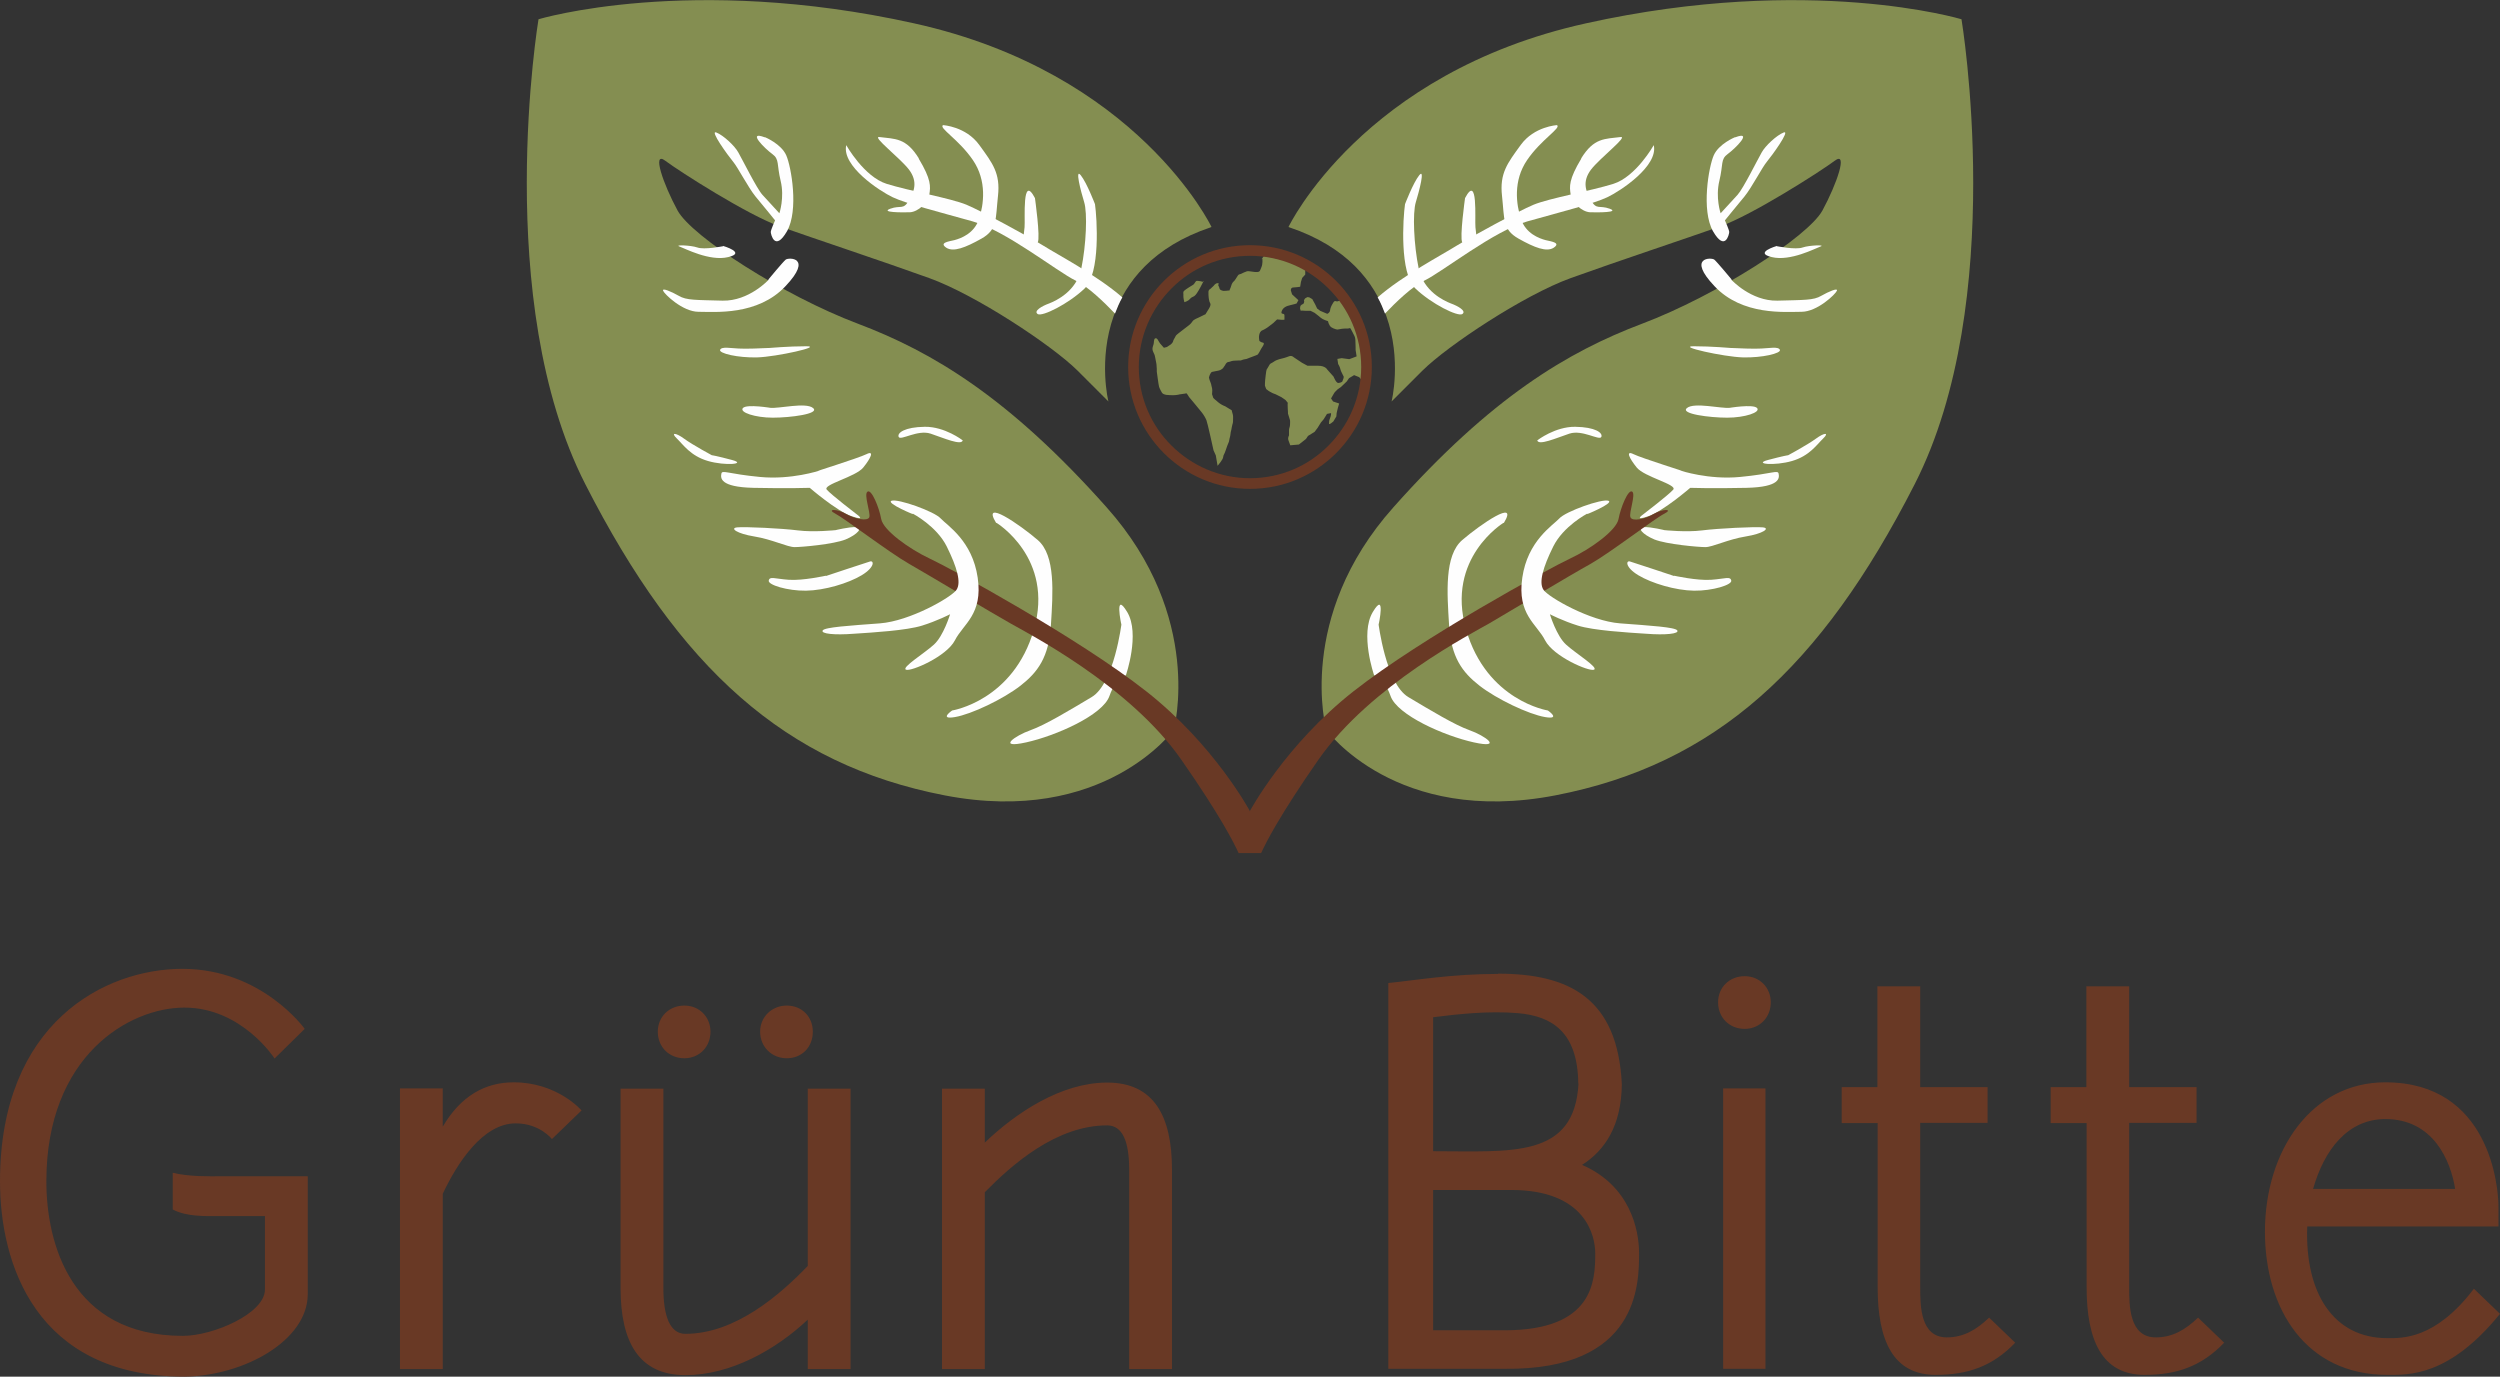 <?xml version="1.0" encoding="UTF-8"?>
<svg xmlns="http://www.w3.org/2000/svg" xmlns:xlink="http://www.w3.org/1999/xlink" xmlns:xodm="http://www.corel.com/coreldraw/odm/2003" xml:space="preserve" width="100%" height="100%" version="1.0" shape-rendering="geometricPrecision" text-rendering="geometricPrecision" image-rendering="optimizeQuality" fill-rule="evenodd" clip-rule="evenodd" viewBox="0 0 9870 5435">
 <rect x="0" y="0" width="9870" height="5435" fill="#333333" stroke="none"/>
 <g id="Layer_x0020_1">
  <g id="_2814627544464">
   <path fill="#848E51" d="M5087 896c0,0 291,-609 1175,-804 884,-196 1482,-16 1482,-16 0,0 185,1111 -185,1836 -370,725 -788,1106 -1418,1228 -630,122 -905,-259 -905,-259 0,0 -122,-444 265,-878 386,-434 688,-614 982,-725 294,-111 656,-344 712,-447 56,-103 103,-238 48,-196 -56,42 -325,214 -452,259 -127,45 -407,138 -590,204 -183,66 -484,265 -585,365 -101,101 -122,122 -122,122 0,0 41,-164 -21,-338 -47,-133 -154,-273 -384,-350z"></path>
   <path fill="#FEFEFE" d="M5468 1238c-8,-21 -17,-43 -29,-64 100,-87 251,-166 310,-203 62,-38 242,-136 306,-163 64,-26 224,-54 314,-82 90,-28 160,-153 160,-153 19,82 -131,181 -184,206 -53,25 -183,58 -315,95 -132,37 -333,198 -407,234 -48,23 -113,86 -154,129z"></path>
   <path fill="#FEFEFE" d="M5547 806c-8,56 -22,273 41,333 64,61 167,112 185,101 18,-12 -17,-32 -45,-42 -28,-11 -108,-48 -127,-138 -19,-91 -25,-220 -11,-263 13,-42 37,-135 13,-105 -24,30 -56,114 -56,114z"></path>
   <path fill="#FEFEFE" d="M5784 782c0,0 -22,156 -11,175 11,19 59,2 59,2 0,0 -4,-32 -7,-62 -3,-30 11,-214 -41,-115z"></path>
   <path fill="#FEFEFE" d="M6147 494c0,0 -90,5 -143,78 -53,73 -84,112 -74,202 10,90 1,132 65,168 64,36 111,54 139,36 28,-19 -5,-24 -32,-30 -26,-7 -78,-26 -97,-83 -19,-57 -32,-151 24,-233 56,-82 136,-127 118,-138z"></path>
   <path fill="#FEFEFE" d="M6243 626c-50,83 -47,110 -42,142 5,32 44,68 76,70 32,1 119,1 78,-14 -41,-15 -51,6 -73,-32 -22,-37 -36,-75 -1,-122 36,-47 149,-133 117,-129 -62,8 -105,2 -156,85z"></path>
   <path fill="#FEFEFE" d="M6849 542c0,0 -63,26 -83,71 -20,45 -50,217 -3,300 48,83 64,11 64,3 0,-8 -17,-46 -17,-46 0,0 46,-57 77,-94 30,-37 69,-114 89,-138 20,-24 94,-126 66,-115 -28,11 -73,53 -87,79 -15,26 -73,143 -95,167 -22,24 -67,73 -67,73 0,0 -21,-62 -5,-128 16,-66 4,-85 33,-106 29,-21 102,-93 30,-66z"></path>
   <path fill="#FEFEFE" d="M7015 972c0,0 75,15 102,5 26,-9 91,-11 71,-4 -20,7 -120,60 -193,42 -73,-17 20,-44 20,-44z"></path>
   <path fill="#FEFEFE" d="M6836 1105c0,0 77,84 181,82 105,-3 143,-1 173,-19 30,-17 67,-33 62,-20 -5,13 -77,83 -140,83 -64,0 -233,16 -343,-101 -110,-116 -12,-114 -1,-105 11,9 68,78 68,78z"></path>
   <path fill="#FEFEFE" d="M6835 1374c0,0 2,0 5,0 19,1 88,4 114,2 30,-1 67,-9 73,5 6,14 -70,32 -146,30 -76,-2 -263,-44 -194,-44 68,0 149,7 149,7z"></path>
   <path fill="#FEFEFE" d="M6823 1611c0,0 99,-17 114,0 15,17 -49,38 -118,38 -69,0 -187,-15 -159,-38 28,-24 137,3 169,-1l-6 1z"></path>
   <path fill="#FEFEFE" d="M6070 1738c0,0 70,-54 149,-53 79,1 110,24 103,40 -7,16 -75,-30 -126,-13 -51,17 -123,49 -127,26z"></path>
   <path fill="#FEFEFE" d="M7053 1801c0,0 82,-44 116,-69 34,-25 54,-25 29,-1 -25,24 -54,69 -123,89 -69,20 -155,12 -95,-4 60,-16 80,-19 80,-19l-7 4z"></path>
   <path fill="#FEFEFE" d="M6635 1858c0,0 110,37 235,25 126,-12 149,-29 152,-13 3,16 8,53 -127,56 -135,3 -222,0 -222,0 0,0 -105,91 -165,112 -61,21 -21,-7 -21,-7 0,0 102,-78 119,-98 17,-20 -114,-50 -144,-87 -30,-37 -45,-69 -13,-53 32,16 223,75 187,65z"></path>
   <path fill="#FEFEFE" d="M6571 2093c0,0 87,9 149,1 62,-8 208,-15 239,-12 32,3 1,25 -67,36 -69,11 -131,42 -159,42 -28,0 -153,-11 -201,-30 -48,-20 -71,-48 -42,-49 29,-1 81,12 81,12z"></path>
   <path fill="#FEFEFE" d="M6610 2273c0,0 90,20 146,16 56,-4 75,-15 79,3 4,17 -74,41 -147,40 -73,-1 -167,-29 -220,-61 -53,-32 -49,-60 -32,-54 17,5 173,57 173,57z"></path>
   <path fill="#FEFEFE" d="M5936 2064c0,0 -229,139 -148,421 81,282 323,320 323,320 0,0 54,37 -11,26 -65,-11 -191,-71 -259,-124 -68,-53 -112,-112 -120,-239 -8,-127 -19,-275 52,-336 71,-61 225,-167 164,-67z"></path>
   <path fill="#FEFEFE" d="M5442 2460c0,0 29,239 118,292 89,53 183,110 242,131 60,21 135,74 17,48 -118,-26 -303,-108 -329,-183 -26,-74 -65,-82 -65,-82 0,0 -57,-164 -5,-250 52,-86 23,50 23,50l-1 -7z"></path>
   <path fill="#848E51" d="M4783 896c0,0 -291,-609 -1175,-804 -884,-196 -1482,-16 -1482,-16 0,0 -185,1111 185,1836 370,725 788,1106 1418,1228 630,122 905,-259 905,-259 0,0 122,-444 -265,-878 -386,-434 -688,-614 -982,-725 -294,-111 -656,-344 -712,-447 -56,-103 -103,-238 -48,-196 56,42 325,214 452,259 127,45 407,138 590,204 183,66 484,265 585,365 101,101 122,122 122,122 0,0 -41,-164 21,-338 47,-133 154,-273 384,-350z"></path>
   <path fill="#FEFEFE" d="M4402 1238c8,-21 17,-43 29,-64 -100,-87 -251,-166 -310,-203 -62,-38 -242,-136 -306,-163 -64,-26 -224,-54 -314,-82 -90,-28 -160,-153 -160,-153 -19,82 131,181 184,206 53,25 183,58 315,95 132,37 333,198 407,234 48,23 113,86 154,129z"></path>
   <path fill="#FEFEFE" d="M4323 806c8,56 22,273 -41,333 -64,61 -167,112 -185,101 -18,-12 17,-32 45,-42 28,-11 108,-48 127,-138 19,-91 25,-220 11,-263 -13,-42 -37,-135 -13,-105 24,30 56,114 56,114z"></path>
   <path fill="#FEFEFE" d="M4086 782c0,0 22,156 11,175 -11,19 -59,2 -59,2 0,0 4,-32 7,-62 3,-30 -11,-214 41,-115z"></path>
   <path fill="#FEFEFE" d="M3723 494c0,0 90,5 143,78 53,73 84,112 74,202 -10,90 -1,132 -65,168 -64,36 -111,54 -139,36 -28,-19 5,-24 32,-30 26,-7 78,-26 97,-83 19,-57 32,-151 -24,-233 -56,-82 -136,-127 -118,-138z"></path>
   <path fill="#FEFEFE" d="M3627 626c50,83 47,110 42,142 -5,32 -44,68 -76,70 -32,1 -119,1 -78,-14 41,-15 51,6 73,-32 22,-37 36,-75 1,-122 -36,-47 -149,-133 -117,-129 62,8 105,2 156,85z"></path>
   <path fill="#FEFEFE" d="M3021 542c0,0 63,26 83,71 20,45 50,217 3,300 -48,83 -64,11 -64,3 0,-8 17,-46 17,-46 0,0 -46,-57 -77,-94 -30,-37 -69,-114 -89,-138 -20,-24 -94,-126 -66,-115 28,11 73,53 87,79 15,26 73,143 95,167 22,24 67,73 67,73 0,0 21,-62 5,-128 -16,-66 -4,-85 -33,-106 -29,-21 -102,-93 -30,-66z"></path>
   <path fill="#FEFEFE" d="M2855 972c0,0 -75,15 -102,5 -26,-9 -91,-11 -71,-4 20,7 120,60 193,42 73,-17 -20,-44 -20,-44z"></path>
   <path fill="#FEFEFE" d="M3034 1105c0,0 -77,84 -181,82 -105,-3 -143,-1 -173,-19 -30,-17 -67,-33 -62,-20 5,13 77,83 140,83 64,0 233,16 343,-101 110,-116 12,-114 1,-105 -11,9 -68,78 -68,78z"></path>
   <path fill="#FEFEFE" d="M3035 1374c0,0 -2,0 -5,0 -19,1 -88,4 -114,2 -30,-1 -67,-9 -73,5 -6,14 70,32 146,30 76,-2 263,-44 194,-44 -68,0 -149,7 -149,7z"></path>
   <path fill="#FEFEFE" d="M3047 1611c0,0 -99,-17 -114,0 -15,17 49,38 118,38 69,0 187,-15 159,-38 -28,-24 -137,3 -169,-1l6 1z"></path>
   <path fill="#FEFEFE" d="M3800 1738c0,0 -70,-54 -149,-53 -79,1 -110,24 -103,40 7,16 75,-30 126,-13 51,17 123,49 127,26z"></path>
   <path fill="#FEFEFE" d="M2817 1801c0,0 -82,-44 -116,-69 -34,-25 -54,-25 -29,-1 25,24 54,69 123,89 69,20 155,12 95,-4 -60,-16 -80,-19 -80,-19l7 4z"></path>
   <path fill="#FEFEFE" d="M3235 1858c0,0 -110,37 -235,25 -126,-12 -149,-29 -152,-13 -3,16 -8,53 127,56 135,3 222,0 222,0 0,0 105,91 165,112 61,21 21,-7 21,-7 0,0 -102,-78 -119,-98 -17,-20 114,-50 144,-87 30,-37 45,-69 13,-53 -32,16 -223,75 -187,65z"></path>
   <path fill="#FEFEFE" d="M3299 2093c0,0 -87,9 -149,1 -62,-8 -208,-15 -239,-12 -32,3 -1,25 67,36 69,11 131,42 159,42 28,0 153,-11 201,-30 48,-20 71,-48 42,-49 -29,-1 -81,12 -81,12z"></path>
   <path fill="#FEFEFE" d="M3260 2273c0,0 -90,20 -146,16 -56,-4 -75,-15 -79,3 -4,17 74,41 147,40 73,-1 167,-29 220,-61 53,-32 49,-60 32,-54 -17,5 -173,57 -173,57z"></path>
   <path fill="#FEFEFE" d="M3934 2064c0,0 229,139 148,421 -81,282 -323,320 -323,320 0,0 -54,37 11,26 65,-11 191,-71 259,-124 68,-53 112,-112 120,-239 8,-127 19,-275 -52,-336 -71,-61 -225,-167 -164,-67z"></path>
   <path fill="#FEFEFE" d="M4428 2460c0,0 -29,239 -118,292 -89,53 -183,110 -242,131 -60,21 -135,74 -17,48 118,-26 303,-108 329,-183 26,-74 65,-82 65,-82 0,0 57,-164 5,-250 -52,-86 -23,50 -23,50l1 -7z"></path>
   <path fill="#693925" d="M4935 3203c0,0 -140,-262 -410,-474 -270,-212 -775,-487 -855,-524 -79,-37 -183,-111 -191,-156 -8,-45 -38,-119 -54,-108 -16,11 13,83 7,101 -7,17 -56,7 -92,-13 -35,-21 -79,-20 -42,-1 37,19 212,153 291,198 79,45 337,200 400,235 62,36 470,243 676,540 151,217 206,325 225,367l89 0c19,-42 74,-150 225,-367 206,-296 614,-504 676,-540 62,-36 320,-191 400,-235 79,-45 254,-180 291,-198 37,-19 -6,-20 -42,1 -35,21 -85,31 -92,13 -7,-17 22,-90 7,-101 -16,-11 -46,64 -54,108 -8,45 -111,119 -191,156 -79,37 -585,312 -855,524 -270,212 -410,474 -410,474z"></path>
   <path fill="#FEFEFE" d="M6266 2028c0,0 -94,49 -134,130 -40,81 -58,142 -38,171 20,29 183,123 302,132 119,9 218,15 226,28 8,13 -45,19 -123,13 -78,-5 -208,-13 -269,-32 -61,-19 -111,-45 -111,-45 0,0 26,86 64,120 37,34 130,91 110,99 -20,8 -160,-52 -193,-116 -33,-65 -111,-102 -90,-247 21,-146 120,-206 146,-234 25,-28 169,-79 194,-70 25,9 -97,59 -83,52z"></path>
   <path fill="#FEFEFE" d="M3604 2028c0,0 94,49 134,130 40,81 58,142 38,171 -20,29 -183,123 -302,132 -119,9 -218,15 -226,28 -8,13 45,19 123,13 78,-5 208,-13 269,-32 61,-19 111,-45 111,-45 0,0 -26,86 -64,120 -37,34 -130,91 -110,99 20,8 160,-52 193,-116 33,-65 111,-102 90,-247 -21,-146 -120,-206 -146,-234 -25,-28 -169,-79 -194,-70 -25,9 97,59 83,52z"></path>
   <g>
    <path fill="#848E51" d="M4752 1109c0,0 -25,53 -37,60 -12,7 -9,3 -17,11 -7,9 -22,13 -22,13 0,0 -5,-18 -4,-26 1,-8 -3,-13 3,-19 6,-6 31,-21 36,-24 5,-4 7,-10 11,-14 4,-4 29,3 29,3l2 -3zm386 117l16 1 20 0 16 8c19,15 17,13 25,20 8,7 28,13 28,13 0,0 3,17 13,24 11,7 23,9 23,9 0,0 11,-1 19,-3 8,-1 13,-1 23,-1 9,0 8,-8 17,11 9,19 12,20 13,33 1,13 1,41 1,41l4 25 -29 11 -30 -4 -17 3 3 20c0,0 7,11 9,21 3,11 5,11 8,19 3,8 7,8 4,17 -3,9 -5,13 -5,13 0,0 -5,4 -15,5 -9,1 -19,-25 -19,-25l-25 -28c0,0 -7,-15 -36,-15 -29,0 -42,0 -42,0l-22 -12 -33 -22c0,0 -7,-8 -19,-3 -12,5 -25,8 -25,8 0,0 -22,4 -34,13 -12,9 -13,3 -21,19 -8,16 -7,3 -11,34 -4,32 -3,42 -3,42l5 13c19,16 36,20 36,20l24 12 16 11 9 11c0,0 -1,12 0,22 1,11 1,21 1,21l8 26c0,0 1,8 0,19 -1,11 -4,12 -4,20 0,8 0,21 0,21 0,0 -5,9 -3,17 3,8 8,22 8,22l34 -3 28 -22 8 -12 26 -16 12 -16 13 -21 11 -13 13 -21 16 -3c0,0 1,8 -4,20 -5,12 -3,13 -4,21 -1,8 17,-8 17,-8l12 -20 1 -13 5 -21 5 -17 -24 -8 -8 -12c11,-20 15,-25 15,-25l11 -11 13 -9 23 -22 9 -13 20 -12 20 8 13 15c0,0 0,-28 1,-38 1,-11 5,-91 5,-91l-21 -79 -28 -71 -29 -36c0,0 -15,-4 -24,0 -9,4 -12,-7 -20,7 -8,13 -11,21 -12,30 -1,9 -11,13 -11,13l-28 -12 -12 -9 -7 -15 -12 -22 -12 -7 -7 -1c0,0 -3,1 -4,2 -1,1 -5,2 -6,4 -1,1 -4,6 -4,7 0,1 1,2 1,4 0,2 -1,6 -2,8 -1,1 -7,5 -8,5 -1,1 -4,3 -5,5 0,2 -1,4 -1,6 0,1 -1,4 0,6 0,1 3,8 3,8zm-154 -205c0,0 2,21 -4,34 -6,13 -4,18 -17,19 -13,1 -31,-5 -40,-3 -9,3 -17,7 -23,10 -7,3 -9,1 -13,7 -3,6 -14,21 -14,21 0,0 -7,5 -10,13 -3,7 -4,14 -7,19 -3,5 1,6 -5,6 -5,0 1,0 -10,1 -11,1 -13,0 -13,0 0,0 -11,-2 -13,-8 -1,-6 -6,-15 -6,-15 0,0 7,-7 -2,-7 -9,0 -15,10 -15,10l-14 13c0,0 -7,3 -7,11 0,8 0,19 1,24 1,5 1,9 3,15 2,5 6,9 3,17 -3,8 -8,15 -11,20 -3,5 -8,13 -8,13 0,0 -6,2 -19,9 -13,7 -27,10 -33,20 -6,10 -17,17 -30,27 -13,11 -33,24 -35,29 -2,5 -9,15 -10,19 -1,5 -3,9 -10,15 -7,5 -15,10 -15,10l-12 3c0,0 -11,-12 -15,-17 -4,-5 -9,-15 -9,-15l-5 -5c0,0 -7,-3 -9,5 -2,7 -1,12 -3,19 -2,7 -4,11 -4,17 0,6 2,11 5,17 3,5 5,12 6,19 1,7 5,23 5,28 0,6 1,11 1,15 0,4 0,11 0,11 0,0 7,54 9,60 2,7 10,21 10,21 0,0 3,7 11,9 8,2 3,2 22,3 19,1 31,-1 38,-3 7,-1 14,-2 21,-3 7,-1 5,-3 9,2 4,5 7,11 7,11 0,0 37,44 48,58 11,13 17,25 21,34 4,9 28,119 28,119l9 20 7 41c0,0 21,-24 22,-34 1,-11 4,-8 11,-30 7,-23 12,-28 13,-37 1,-9 4,-13 5,-25 1,-12 3,-11 5,-26 3,-16 5,-15 5,-26 0,-12 1,-17 -1,-25 -3,-8 -4,-16 -4,-16l-26 -16c0,0 -12,-4 -24,-13 -12,-9 -23,-20 -23,-20l-5 -15c0,0 1,-7 1,-15 0,-8 -3,-17 -3,-17 0,0 -1,-8 -5,-17 -4,-9 -5,-17 -5,-17 0,0 5,-21 13,-22 8,-1 17,-4 25,-5 8,-1 17,-9 17,-9l9 -13c0,0 4,-11 13,-12 9,-1 9,-4 21,-5 12,-1 28,-1 28,-1 0,0 9,-4 17,-5 8,-1 -1,1 21,-7 23,-8 28,-11 28,-11 0,0 4,-4 8,-12 4,-8 9,-16 9,-16 0,0 13,-17 5,-19 -8,-1 -15,-7 -15,-7 0,0 -3,-15 -1,-22 1,-8 5,-17 13,-20 8,-3 21,-12 21,-12l21 -16 16 -15c26,3 29,1 29,1 0,0 0,-7 0,-17 0,-11 -16,-1 -11,-16 5,-15 19,-21 33,-24 15,-3 26,-7 26,-7l7 -13 -12 -11 -13 -12 -5 -16c0,0 0,-11 9,-11 9,0 28,-3 28,-3l3 -19 5 -16 12 -13 0 -21c0,0 -3,-21 -12,-21 -9,0 -150,-33 -150,-33l-11 15z"></path>
    <path fill="#693925" fill-rule="nonzero" d="M4935 968c133,0 253,54 340,141 87,87 141,207 141,340 0,133 -54,253 -141,340 -87,87 -207,141 -340,141 -133,0 -253,-54 -340,-141 -87,-87 -141,-207 -141,-340 0,-133 54,-253 141,-340 87,-87 207,-141 340,-141zm310 171c-79,-79 -189,-129 -310,-129 -121,0 -231,49 -310,129 -79,79 -129,189 -129,310 0,121 49,231 129,310 79,79 189,129 310,129 121,0 231,-49 310,-129 79,-79 129,-189 129,-310 0,-121 -49,-231 -129,-310z"></path>
   </g>
  </g>
  <path fill="#693925" fill-rule="nonzero" d="M1215 4644l-344 0c-46,0 -125,2 -189,-14l0 145c56,30 135,26 183,26l181 0 0 290c0,95 -205,183 -324,183 -441,0 -539,-364 -539,-610 0,-497 328,-686 545,-686 227,0 356,201 356,201l119 -117c0,0 -169,-237 -483,-237 -304,0 -720,211 -720,839 0,320 137,771 730,771 235,-4 485,-143 485,-326l0 -465zm364 -346l0 1107 169 0 0 -692c58,-123 159,-278 288,-278 95,0 143,62 143,62l117 -113c0,0 -95,-111 -268,-111 -113,0 -209,54 -280,175l0 -151 -169 0zm1127 968c-62,0 -87,-72 -87,-181l0 -787 -169 0 0 787c0,213 72,344 256,344 179,0 358,-101 483,-219l0 195 169 0 0 -1107 -169 0 0 700c-107,111 -284,268 -483,268zm-109 -1193c0,60 44,105 105,105 58,0 103,-44 103,-105 0,-58 -44,-103 -103,-103 -60,0 -105,44 -105,103zm404 0c0,60 46,105 105,105 60,0 103,-44 103,-105 0,-58 -42,-103 -103,-103 -58,0 -105,44 -105,103zm887 1332l0 -698c107,-109 282,-264 483,-264 62,0 87,66 87,175l0 787 169 0 0 -787c0,-213 -72,-344 -256,-344 -181,0 -360,119 -483,237l0 -213 -169 0 0 1107 169 0zm2026 -1560c-183,0 -332,26 -433,36l0 1523 177 0c155,0 199,0 282,0 531,6 531,-336 531,-457 0,-93 -36,-266 -225,-348 91,-58 155,-155 157,-318 -16,-338 -205,-437 -489,-437zm-256 853c93,0 159,0 308,0 296,0 332,183 332,250 0,109 -6,304 -358,304 -127,0 -155,0 -282,0l0 -553zm574 -421c-16,298 -264,268 -574,268l0 -529c97,-12 217,-26 336,-16 131,12 235,72 237,278zm571 20l0 1107 167 0 0 -1107 -167 0zm-20 -340c0,60 44,105 105,105 58,0 103,-44 103,-105 0,-58 -44,-103 -103,-103 -60,0 -105,44 -105,103zm489 477l141 0 0 648c0,209 60,346 229,346 127,0 225,-34 314,-127l-103 -99c-50,48 -101,78 -167,78 -105,0 -105,-125 -105,-199l0 -648 266 0 0 -141 -266 0 0 -398 -169 0 0 398 -141 0 0 141zm825 0l141 0 0 648c0,209 60,346 229,346 127,0 225,-34 314,-127l-103 -99c-50,48 -101,78 -167,78 -105,0 -105,-125 -105,-199l0 -648 266 0 0 -141 -266 0 0 -398 -169 0 0 398 -141 0 0 141zm845 429c0,304 161,565 483,565 83,0 243,8 445,-241l-103 -99c-153,201 -284,195 -342,195 -213,0 -326,-179 -316,-441l755 0 0 -78c0,-78 -34,-491 -447,-491 -290,0 -475,268 -475,590zm475 -445c189,0 258,163 276,276l-561 0c44,-155 137,-276 286,-276z"></path>
 </g>
</svg>
